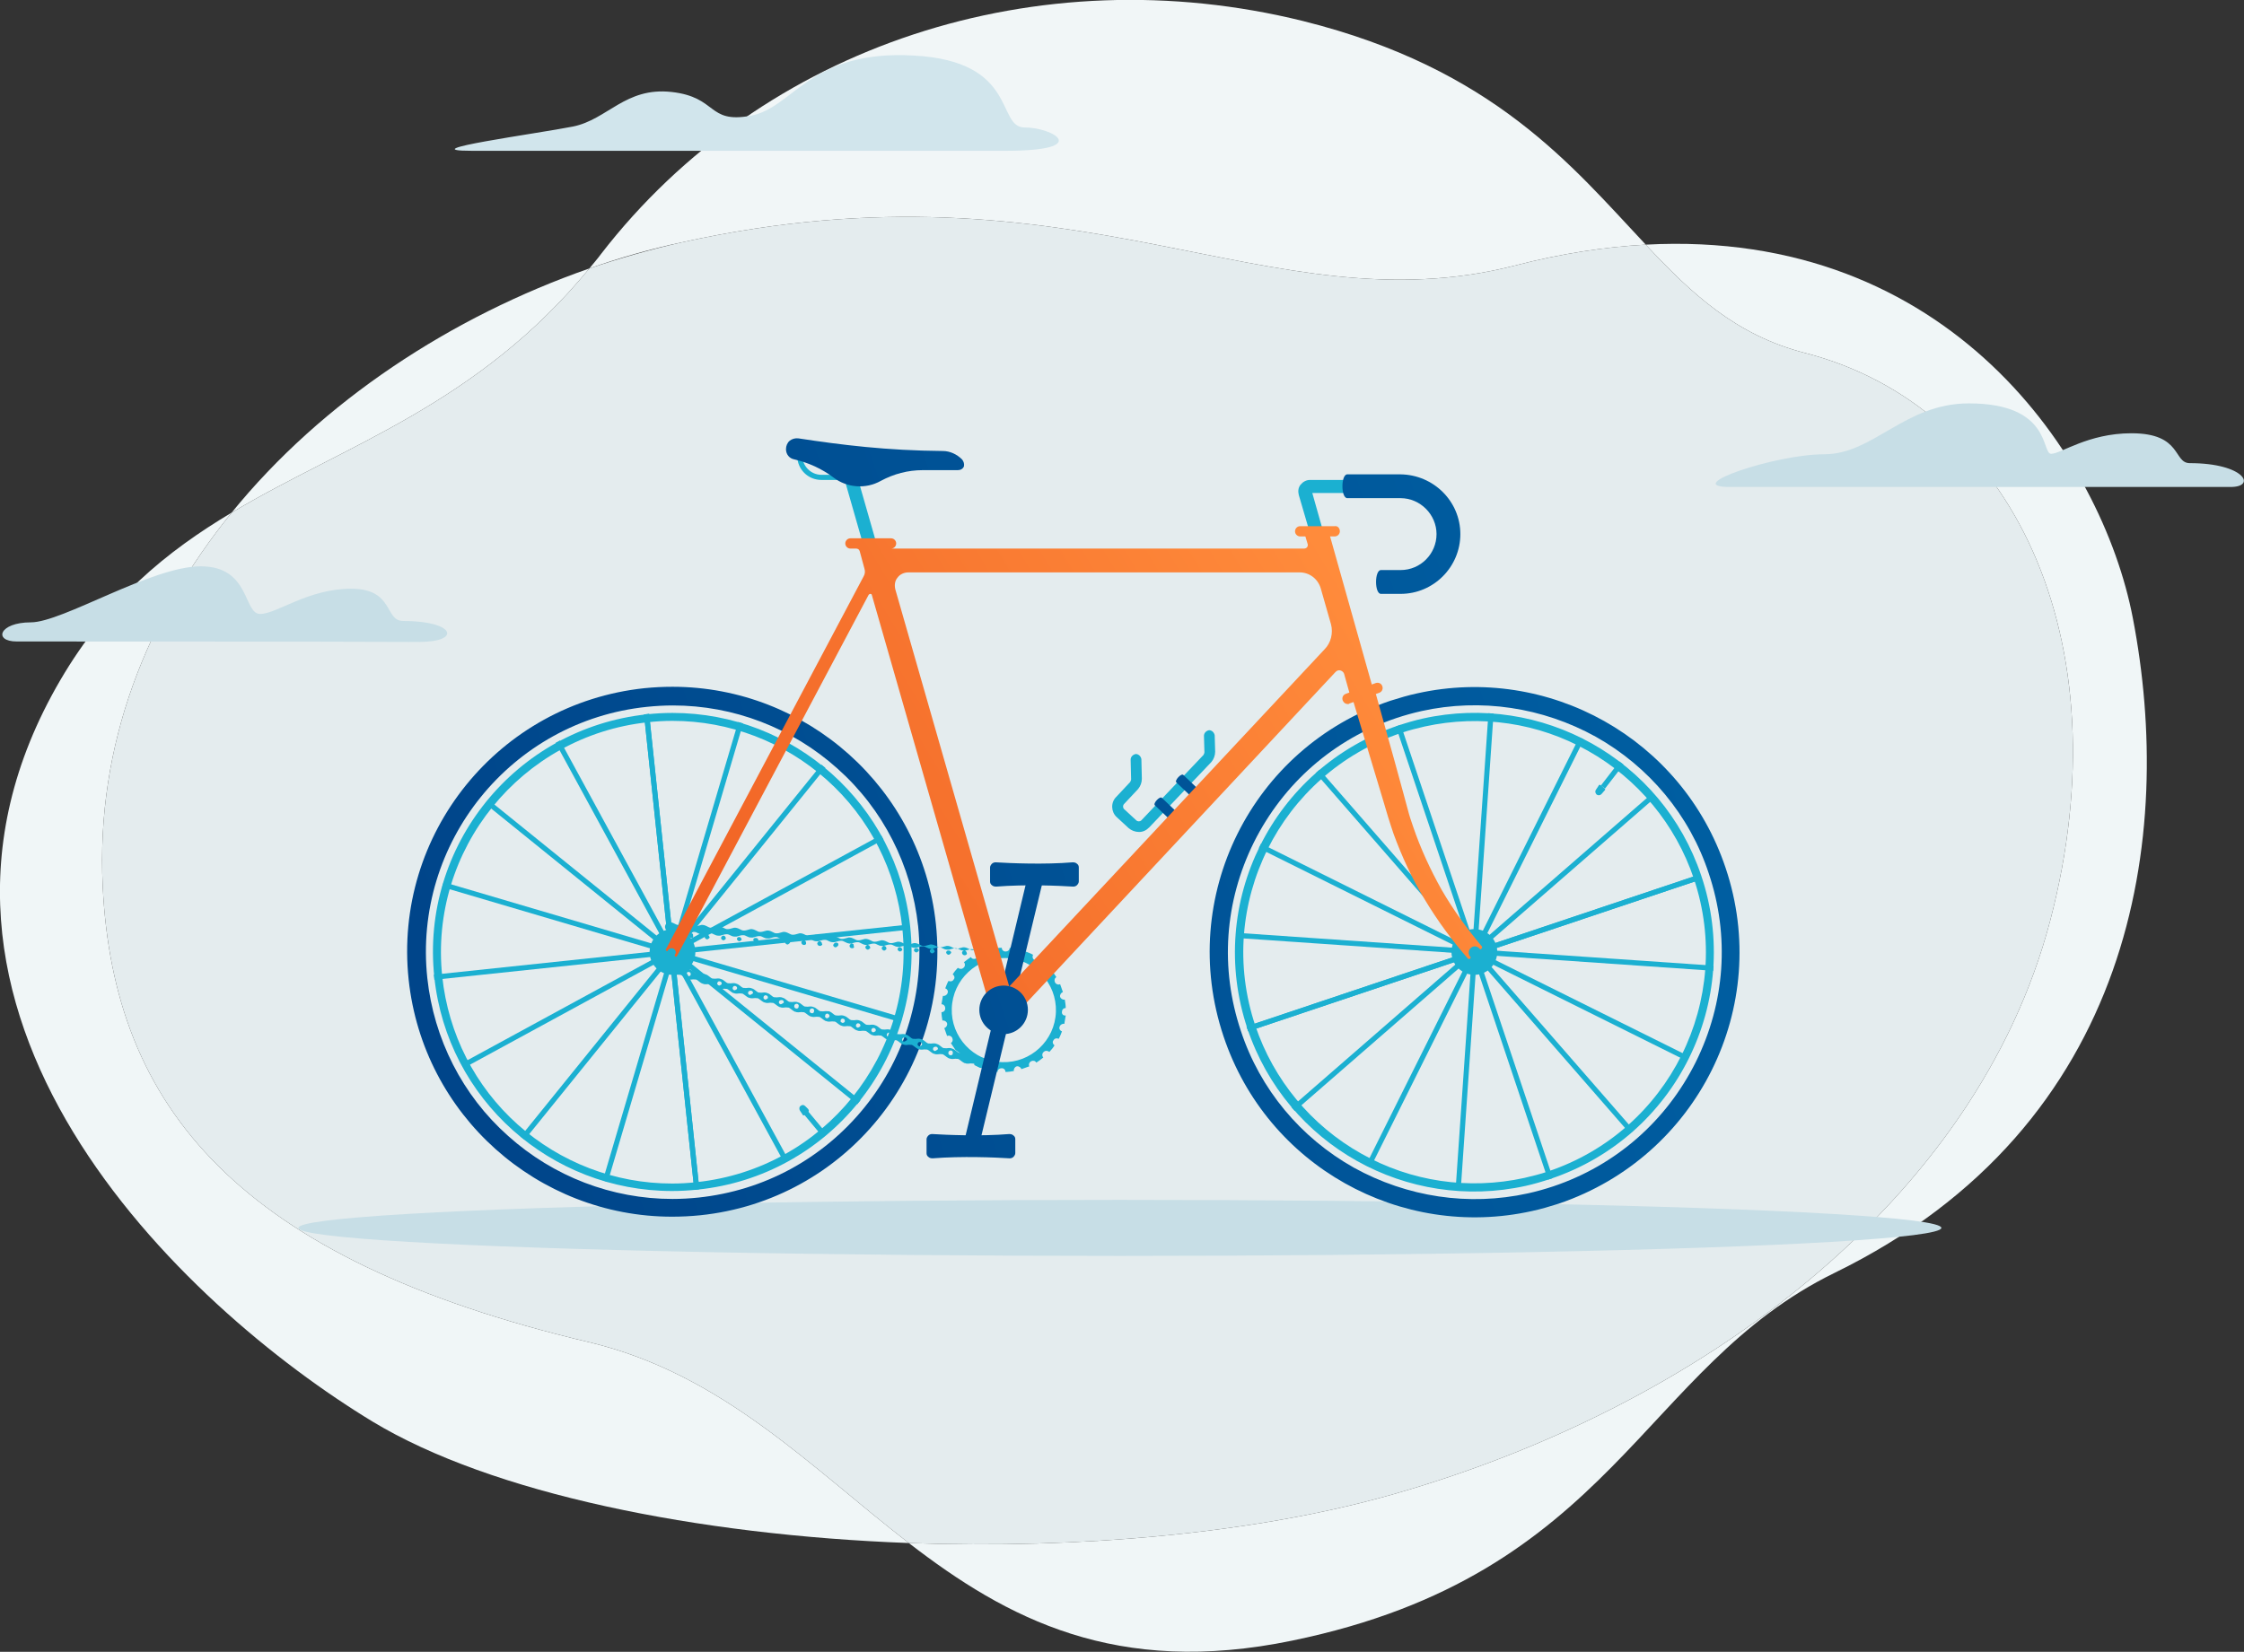 <?xml version="1.0" encoding="utf-8"?>
<!-- Generator: Adobe Illustrator 23.0.6, SVG Export Plug-In . SVG Version: 6.00 Build 0)  -->
<svg version="1.1" id="Bicycle" xmlns="http://www.w3.org/2000/svg" xmlns:xlink="http://www.w3.org/1999/xlink" x="0px" y="0px"
	 width="480.5px" height="353.8px" viewBox="0 0 480.5 353.8" style="enable-background:new 0 0 480.5 353.8;" xml:space="preserve"
	>
<rect x="0" y="0" width="480.5" height="353.8" fill="#333333" stroke="none"/>
<style type="text/css">
	.st0{fill:#F1F6F7;}
	.st1{fill:#F0F6F7;}
	.st2{fill:#E4ECEE;}
	.st3{fill:#D1E5EC;}
	.st4{fill:#C7DEE6;}
	.st5{fill:url(#SVGID_1_);}
	.st6{fill:#1BB0D1;}
	.st7{fill:url(#SVGID_2_);}
	.st8{fill:url(#SVGID_3_);}
	.st9{fill:url(#SVGID_4_);}
	.st10{fill:url(#SVGID_5_);}
	.st11{fill:url(#SVGID_6_);}
	.st12{fill:url(#SVGID_7_);}
	.st13{fill:url(#SVGID_8_);}
	.st14{fill:url(#SVGID_9_);}
	.st15{fill:url(#SVGID_10_);}
	.st16{fill:url(#SVGID_11_);}
	.st17{fill:url(#SVGID_12_);}
	.st18{fill:url(#SVGID_13_);}
	.st19{fill:url(#SVGID_14_);}
</style>
<g>
	<path class="st0" d="M324.3,56.9c10-2.6,19.3-4,28.1-4.5C336.6,35.6,319.9,14.7,279,4.5c-56.6-14-115.6,5-150.3,49.9
		c-0.8,1.1-1.7,2.1-2.5,3.1c6.5-2.3,13.2-4.2,19.8-5.6C231.6,33,271.3,70.4,324.3,56.9z"/>
	<path class="st1" d="M22,189.9c-1.5-30.5,9.5-57.8,27.6-80.1c-13.9,8.3-26.6,18.6-36.7,35.9C-28.5,216.6,39.4,280,79.8,304.5
		c25.5,15.4,69.4,24.3,114.8,26c-21.1-16.3-39.9-36.2-68.4-43C50.9,269.7,24.3,237.1,22,189.9z"/>
	<path class="st1" d="M126.2,57.5C96.7,67.8,69,85.9,49.6,109.8C74,95.2,102.1,86.8,126.2,57.5z"/>
	<path class="st1" d="M456.7,132.4c-6.6-34.4-39.3-83.5-104.3-80c9.8,10.5,19.3,19.4,34.1,23.2C430.8,87,454.8,137,439,197.2
		c-15.8,60.2-75.1,104.3-141.2,123c-29.4,8.3-66.7,11.6-103.2,10.3c21,16.2,44.4,28.7,82.1,20.9c68.9-14.2,74.6-58.5,116.2-78.8
		C457.5,241,465.6,178.6,456.7,132.4z"/>
	<path class="st2" d="M297.8,320.2c66.1-18.7,125.4-62.8,141.2-123C454.8,137,430.8,87,386.5,75.6c-14.8-3.8-24.3-12.7-34.1-23.2
		c-8.8,0.5-18.1,1.9-28.1,4.5c-53,13.5-92.7-23.9-178.3-5c-6.6,1.5-13.3,3.4-19.8,5.6C102.1,86.8,74,95.2,49.6,109.8
		c-18.1,22.3-29.1,49.6-27.6,80.1c2.3,47.2,28.9,79.8,104.2,97.6c28.5,6.8,47.3,26.7,68.4,43C231.1,331.8,268.4,328.5,297.8,320.2z"
		/>
</g>
<path class="st3" d="M101,32.3c10.5,0,95.6,0,114.3,0s10.2-5,4.1-5c-6.1,0-1.3-14.2-23.7-15.4c-22.4-1.3-25.7,11.2-35,12.9
	s-7-4-16.9-5.1s-13.7,5.9-21.1,7.4C115.2,28.6,87.6,32.3,101,32.3z"/>
<path class="st4" d="M468.9,99.2c-3.6,0-1.6-6.4-12.5-6.4c-9.3,0-15.1,4.4-17.2,4.4s0.1-10.8-17.6-10.8c-13.8,0-20.4,10.9-31,10.9
	s-30.9,7-20.2,7c10.6,0,101.2,0,107.1,0C483.3,104.4,480.7,99.2,468.9,99.2z"/>
<path class="st4" d="M3.6,137.4c-5.1,0-3.8-4.1,3-4.1s25.8-12,36.4-12s9.1,10.2,12.7,10.2c3.6,0,10.2-5.4,19.5-5.4
	c9.2,0,7.1,6.9,11.1,6.9c11.2,0,12.6,4.5,3.4,4.5C68.5,137.4,11.4,137.4,3.6,137.4z"/>
<ellipse id="shadow_1_" class="st4" cx="239.8" cy="263" rx="175.9" ry="6"/>
<g>
	<g>
		
			<linearGradient id="SVGID_1_" gradientUnits="userSpaceOnUse" x1="369.54" y1="-266.02" x2="113.591" y2="-351.336" gradientTransform="matrix(1 0 0 -1 0 -80)">
			<stop  offset="0" style="stop-color:#005EA1"/>
			<stop  offset="1" style="stop-color:#00458A"/>
		</linearGradient>
		<path class="st5" d="M369.5,185.9c-9.3-27.8-38-43.6-66-37.4c-1.9,0.4-3.9,1-5.8,1.6C268,160.1,252,192.2,262,222
			c9.3,27.8,38,43.6,66,37.4c1.9-0.4,3.9-1,5.8-1.6C363.5,247.7,379.5,215.6,369.5,185.9z M363.1,227.5
			c-6.3,12.6-17.1,22.1-30.5,26.6c-1.8,0.6-3.6,1.1-5.4,1.5c-12.7,2.8-25.9,0.8-37.3-5.5c-11.4-6.4-20.1-16.8-24.2-29.3
			c-4.5-13.4-3.5-27.7,2.8-40.4c6.3-12.6,17.1-22.1,30.5-26.6c1.8-0.6,3.6-1.1,5.4-1.5l0,0c12.7-2.8,25.9-0.8,37.3,5.5
			c11.4,6.4,20.1,16.8,24.2,29.3C370.4,200.5,369.4,214.8,363.1,227.5z"/>
		<path class="st6" d="M364.3,187.6c-8.4-25.1-34.3-39.3-59.6-33.7l0,0c-1.8,0.4-3.5,0.9-5.3,1.5c-26.8,9-41.3,38-32.3,64.9
			c8.4,25.1,34.3,39.3,59.6,33.7c1.8-0.4,3.5-0.9,5.3-1.5C358.9,243.5,373.3,214.4,364.3,187.6z M331.5,250.9
			c-1.7,0.6-3.4,1-5.1,1.4c-11.9,2.6-24.3,0.8-34.9-5.2c-10.7-6-18.8-15.8-22.7-27.4c-8.7-25.9,5.3-54,31.2-62.7
			c1.7-0.6,3.4-1,5.1-1.4l0,0l0,0c11.9-2.6,24.3-0.8,34.9,5.2c10.7,6,18.8,15.8,22.7,27.4C371.4,214.1,357.4,242.2,331.5,250.9z"/>
		<g>
			<g>
				
					<rect x="264.5" y="203.4" transform="matrix(0.948 -0.318 0.318 0.948 -48.508 111.132)" class="st6" width="102.4" height="1.1"/>
			</g>
			<g>
				
					<rect x="264.5" y="203.4" transform="matrix(0.948 -0.318 0.318 0.948 -48.508 111.132)" class="st6" width="102.4" height="1.1"/>
			</g>
			<g>
				
					<rect x="264.5" y="203.4" transform="matrix(0.754 -0.656 0.656 0.754 -56.343 257.295)" class="st6" width="102.4" height="1.1"/>
			</g>
			<g>
				
					<rect x="264.6" y="203.3" transform="matrix(0.446 -0.895 0.895 0.446 -7.478 395.716)" class="st6" width="102.4" height="1.1"/>
			</g>
			<g>
				
					<rect x="264.5" y="203.4" transform="matrix(6.877846e-02 -0.998 0.998 6.877846e-02 90.485 504.933)" class="st6" width="102.4" height="1.1"/>
			</g>
			<g>
				
					<rect x="315.2" y="152.7" transform="matrix(0.948 -0.318 0.318 0.948 -48.468 111.07)" class="st6" width="1.1" height="102.4"/>
			</g>
			<g>
				
					<rect x="315.2" y="152.7" transform="matrix(0.754 -0.657 0.657 0.754 -56.265 257.528)" class="st6" width="1.1" height="102.4"/>
			</g>
			<g>
				
					<rect x="315.2" y="152.7" transform="matrix(0.445 -0.895 0.895 0.445 -7.392 395.83)" class="st6" width="1.1" height="102.4"/>
			</g>
			<g>
				
					<rect x="315.1" y="152.8" transform="matrix(6.877493e-02 -0.998 0.998 6.877493e-02 90.487 504.85)" class="st6" width="1.1" height="102.4"/>
			</g>
			<g>
				
					<rect x="341.9" y="165.4" transform="matrix(0.612 -0.791 0.791 0.612 2.724 337.456)" class="st6" width="6.5" height="1.1"/>
			</g>
		</g>
		<g>
			<circle class="st6" cx="315.7" cy="203.9" r="4.9"/>
		</g>
		<g>
			<path class="st6" d="M342.3,168.3l-0.6,0.9c-0.2,0.3-0.1,0.7,0.2,1c0.3,0.2,0.7,0.2,1-0.1l0.7-0.8c0.1-0.1,0.1-0.1,0.1-0.2
				c0-0.1,0-0.2-0.1-0.2l-0.8-0.7c-0.1,0-0.1-0.1-0.2-0.1C342.4,168.1,342.3,168.2,342.3,168.3z"/>
		</g>
	</g>
	<g>
		<path class="st6" d="M280.5,114.2l-2.4-8.2c-0.2-0.8-0.1-1.6,0.4-2.2s1.2-1,2-1h7.5v2.8h-7l2.2,7.8L280.5,114.2z"/>
	</g>
	<g>
		<g>
			<path class="st6" d="M243.9,178.2c-0.8,0-1.6-0.3-2.2-0.8l-2.6-2.4c-1.2-1.1-1.3-3.1-0.1-4.3l3-3.2c0.1-0.2,0.2-0.4,0.2-0.6
				l-0.1-4.2c0-0.6,0.5-1.1,1.1-1.2c0.6,0,1.1,0.5,1.2,1.1l0.1,4.2c0,0.8-0.3,1.6-0.8,2.2l-3,3.2c-0.3,0.3-0.3,0.8,0,1.1l2.6,2.4
				c0.3,0.3,0.8,0.3,1.1,0l13.3-14c0.1-0.2,0.2-0.4,0.2-0.6l-0.1-3.5c0-0.6,0.5-1.1,1.1-1.2c0.6,0,1.1,0.5,1.2,1.1l0.1,3.5
				c0,0.8-0.3,1.6-0.8,2.2l-13.3,14C245.4,177.9,244.7,178.2,243.9,178.2z"/>
		</g>
		<g>
			
				<linearGradient id="SVGID_2_" gradientUnits="userSpaceOnUse" x1="352.954" y1="-216.291" x2="97.004" y2="-301.608" gradientTransform="matrix(1 0 0 -1 0 -80)">
				<stop  offset="0" style="stop-color:#005EA1"/>
				<stop  offset="1" style="stop-color:#00458A"/>
			</linearGradient>
			<path class="st7" d="M256.9,171.9c-0.3,0-0.6-0.1-0.8-0.3l-4.2-4c-0.5-0.4,1.1-2.1,1.5-1.6l4.2,4c0.5,0.4,0.5,1.1,0,1.6
				C257.5,171.8,257.2,171.9,256.9,171.9z"/>
		</g>
		<g>
			
				<linearGradient id="SVGID_3_" gradientUnits="userSpaceOnUse" x1="353.96" y1="-219.31" x2="98.011" y2="-304.626" gradientTransform="matrix(1 0 0 -1 0 -80)">
				<stop  offset="0" style="stop-color:#005EA1"/>
				<stop  offset="1" style="stop-color:#00458A"/>
			</linearGradient>
			<path class="st8" d="M252.3,176.8c-0.3,0-0.6-0.1-0.8-0.3l-4.2-4c-0.5-0.4,1.1-2.1,1.5-1.6l4.2,4c0.5,0.4,0.5,1.1,0,1.6
				C252.9,176.6,252.6,176.8,252.3,176.8z"/>
		</g>
	</g>
	
		<linearGradient id="SVGID_4_" gradientUnits="userSpaceOnUse" x1="352.325" y1="-214.407" x2="96.376" y2="-299.723" gradientTransform="matrix(1 0 0 -1 0 -80)">
		<stop  offset="0" style="stop-color:#005EA1"/>
		<stop  offset="1" style="stop-color:#00458A"/>
	</linearGradient>
	<path class="st9" d="M200.4,197.9c-3.1-29.1-27.7-50.8-56.4-50.8c-2,0-4,0.1-6,0.3c-31.2,3.3-53.8,31.2-50.5,62.4
		c3.1,29.1,27.7,50.8,56.4,50.8c2,0,4-0.1,6-0.3C181.1,257.1,203.7,229.1,200.4,197.9z M185.1,237.2c-8.9,11-21.5,17.8-35.5,19.3
		c-1.9,0.2-3.8,0.3-5.6,0.3c-13,0-25.5-4.8-35.2-13.5c-9.8-8.7-15.9-20.8-17.3-33.8c-3.1-29,18-55.1,47-58.1
		c1.9-0.2,3.8-0.3,5.6-0.3l0,0c13,0,25.5,4.8,35.2,13.5c9.8,8.7,15.9,20.8,17.3,33.8C198,212.4,194,226.2,185.1,237.2z"/>
	<path class="st6" d="M194.9,198.5c-2.8-26.3-25-45.8-50.9-45.8l0,0c-1.8,0-3.6,0.1-5.5,0.3c-28.1,3-48.5,28.2-45.5,56.3
		c2.8,26.3,25,45.8,50.9,45.8c1.8,0,3.6-0.1,5.5-0.3C177.5,251.9,197.9,226.7,194.9,198.5z M149.2,253.2c-1.8,0.2-3.5,0.3-5.3,0.3
		c-12.2,0-23.9-4.5-33-12.6c-9.2-8.2-14.9-19.5-16.2-31.7c-2.9-27.2,16.9-51.6,44-54.5c1.8-0.2,3.5-0.3,5.3-0.3l0,0l0,0
		c12.2,0,23.9,4.5,33,12.6c9.2,8.2,14.9,19.5,16.2,31.7C196.1,225.9,176.4,250.3,149.2,253.2z"/>
	<g>
		<path class="st6" d="M227.4,216.7c0-0.5,0.4-0.8,0.8-0.8c0-0.6-0.1-1.2-0.2-1.8c-0.4,0.1-0.9-0.2-1-0.6c-0.1-0.4,0.2-0.9,0.6-1
			c-0.2-0.6-0.4-1.1-0.6-1.7c-0.4,0.2-0.9,0-1.1-0.4c-0.2-0.4-0.1-0.9,0.3-1.1c-0.3-0.5-0.7-1-1-1.5c-0.3,0.3-0.9,0.3-1.2-0.1
			c-0.3-0.3-0.3-0.8,0-1.2c-0.4-0.4-0.9-0.8-1.4-1.1c-0.3,0.4-0.8,0.5-1.1,0.2c-0.4-0.2-0.5-0.7-0.3-1.1c-0.5-0.3-1.1-0.5-1.6-0.7
			c-0.1,0.4-0.6,0.7-1,0.5c-0.4-0.1-0.7-0.6-0.6-1c-0.6-0.1-1.2-0.2-1.8-0.3c0,0.5-0.4,0.8-0.9,0.8s-0.8-0.4-0.8-0.8
			c-0.6,0-1.2,0.1-1.8,0.2c0.1,0.4-0.2,0.9-0.6,1c-0.4,0.1-0.9-0.2-1-0.6c-0.6,0.2-1.1,0.4-1.7,0.6c0.2,0.4,0,0.9-0.4,1.1
			c-0.4,0.2-0.9,0.1-1.1-0.3c-0.5,0.3-1,0.7-1.5,1.1c0.3,0.3,0.3,0.9-0.1,1.2c-0.3,0.3-0.8,0.3-1.2,0c-0.4,0.4-0.8,0.9-1.1,1.4
			c0.4,0.3,0.5,0.8,0.2,1.1c-0.2,0.4-0.7,0.5-1.1,0.3c-0.3,0.5-0.5,1.1-0.7,1.6c0.4,0.1,0.7,0.6,0.5,1c-0.1,0.4-0.6,0.7-1,0.6
			c-0.1,0.6-0.2,1.2-0.3,1.8c0.5,0,0.8,0.4,0.8,0.9s-0.4,0.8-0.8,0.8c0,0.6,0.1,1.2,0.2,1.8c0.4-0.1,0.9,0.2,1,0.6
			c0.1,0.4-0.2,0.9-0.6,1c0.2,0.6,0.4,1.1,0.6,1.7c0.4-0.2,0.9,0,1.1,0.4c0.2,0.4,0.1,0.9-0.3,1.1c0.3,0.5,0.7,1,1,1.5l0.7,0.5
			c0,0,0.8,0.4,0.5,0.7c0.3,0.3,0.6,0.6,1,0.8c0.1,0.1,0.5,0.1,0.6,0.1c0.3-0.2,0.6-0.2,0.9,0c0.4,0.2,0.5,0.7,0.3,1.1
			c0.5,0.3,1.1,0.5,1.6,0.7c0.1-0.4,0.6-0.7,1-0.5c0.4,0.1,0.7,0.6,0.6,1c0.6,0.1,1.2,0.2,1.8,0.3c0-0.5,0.4-0.8,0.9-0.8
			s0.8,0.4,0.8,0.8c0.6,0,1.2-0.1,1.8-0.2c-0.1-0.4,0.2-0.9,0.6-1c0.4-0.1,0.9,0.2,1,0.6c0.6-0.2,1.1-0.4,1.7-0.6
			c-0.2-0.4,0-0.9,0.4-1.1c0.4-0.2,0.9-0.1,1.1,0.3c0.5-0.3,1-0.7,1.5-1.1c-0.3-0.3-0.3-0.9,0.1-1.2c0.3-0.3,0.8-0.3,1.2,0
			c0.4-0.4,0.8-0.9,1.1-1.4c-0.4-0.3-0.5-0.8-0.2-1.1c0.2-0.4,0.7-0.5,1.1-0.3c0.3-0.5,0.5-1.1,0.7-1.6c-0.4-0.1-0.7-0.6-0.5-1
			c0.1-0.4,0.6-0.7,1-0.6c0.1-0.6,0.2-1.2,0.3-1.8C227.7,217.6,227.3,217.2,227.4,216.7z M214.6,227.5c-6.2-0.2-11-5.4-10.8-11.5
			c0.2-6.2,5.4-11,11.5-10.8c6.2,0.2,11,5.4,10.8,11.5C225.9,222.9,220.7,227.7,214.6,227.5z"/>
	</g>
	<g>
		<g>
			
				<rect x="143.4" y="152.7" transform="matrix(0.994 -0.105 0.105 0.994 -20.67 16.292)" class="st6" width="1.1" height="102.4"/>
		</g>
		<g>
			
				<rect x="143.4" y="152.7" transform="matrix(0.994 -0.105 0.105 0.994 -20.67 16.292)" class="st6" width="1.1" height="102.4"/>
		</g>
		<g>
			
				<rect x="143.4" y="152.7" transform="matrix(0.878 -0.478 0.478 0.878 -79.94 93.585)" class="st6" width="1.1" height="102.4"/>
		</g>
		<g>
			
				<rect x="143.4" y="152.7" transform="matrix(0.629 -0.778 0.778 0.629 -105.116 187.653)" class="st6" width="1.1" height="102.4"/>
		</g>
		<g>
			
				<rect x="143.4" y="152.8" transform="matrix(0.283 -0.959 0.959 0.283 -92.437 284.271)" class="st6" width="1.1" height="102.4"/>
		</g>
		<g>
			
				<rect x="92.8" y="203.4" transform="matrix(0.994 -0.105 0.105 0.994 -20.713 16.33)" class="st6" width="102.4" height="1.1"/>
		</g>
		<g>
			
				<rect x="92.8" y="203.4" transform="matrix(0.878 -0.478 0.478 0.878 -79.95 93.589)" class="st6" width="102.4" height="1.1"/>
		</g>
		<g>
			
				<rect x="92.8" y="203.4" transform="matrix(0.629 -0.778 0.778 0.629 -105.14 187.699)" class="st6" width="102.4" height="1.1"/>
		</g>
		<g>
			
				<rect x="92.9" y="203.4" transform="matrix(0.283 -0.959 0.959 0.283 -92.266 284.367)" class="st6" width="102.4" height="1.1"/>
		</g>
		<g>
			
				<rect x="174.1" y="237.6" transform="matrix(0.768 -0.64 0.64 0.768 -113.694 167.552)" class="st6" width="1.1" height="6.5"/>
		</g>
	</g>
	<g>
		
			<linearGradient id="SVGID_5_" gradientUnits="userSpaceOnUse" x1="-1947.589" y1="-194.024" x2="-1807.626" y2="-278.512" gradientTransform="matrix(-1 0 0 -1 -1665.86 -80)">
			<stop  offset="0" style="stop-color:#FF8B3B"/>
			<stop  offset="1" style="stop-color:#F06124"/>
		</linearGradient>
		<path class="st10" d="M286.9,113.8c0,0.6-0.5,1.1-1.1,1.1h-7.4c-0.6,0-1.1-0.5-1.1-1.1s0.5-1.1,1.1-1.1h7.4
			C286.4,112.6,286.9,113.1,286.9,113.8z"/>
	</g>
	<g>
		<path class="st6" d="M213.5,203.5c-0.1,0-0.2,0-0.3,0c-0.5,0.1-0.9,0.3-1.3,0.3c-0.1,0-0.1,0-0.2,0c-0.5,0-0.9-0.5-1.7-0.6l0,0
			c-0.1,0-0.2,0-0.3,0c-0.5,0.1-0.9,0.3-1.3,0.3c-0.1,0-0.1,0-0.2,0c-0.5,0-0.9-0.5-1.7-0.6l0,0c-0.1,0-0.2,0-0.3,0
			c-0.5,0.1-0.9,0.3-1.3,0.3c-0.1,0-0.1,0-0.2,0c-0.5,0-0.9-0.5-1.7-0.6l0,0c-0.1,0-0.2,0-0.3,0c-0.5,0.1-0.9,0.3-1.3,0.3
			c-0.1,0-0.1,0-0.2,0c-0.5,0-0.9-0.5-1.7-0.6l0,0c-0.1,0-0.2,0-0.3,0c-0.5,0.1-0.9,0.3-1.3,0.3c-0.1,0-0.1,0-0.2,0
			c-0.5,0-0.9-0.5-1.7-0.6l0,0c-0.1,0-0.2,0-0.3,0c-0.5,0.1-0.9,0.3-1.3,0.3c-0.1,0-0.1,0-0.2,0c-0.5,0-0.9-0.5-1.7-0.6l0,0
			c-0.1,0-0.2,0-0.3,0c-0.5,0.1-0.9,0.3-1.3,0.3c-0.1,0-0.1,0-0.2,0c-0.5,0-0.9-0.5-1.7-0.6l0,0c-0.1,0-0.2,0-0.3,0
			c-0.5,0.1-0.9,0.3-1.3,0.3c-0.1,0-0.1,0-0.2,0c-0.5,0-0.9-0.5-1.7-0.6l0,0c-0.1,0-0.2,0-0.3,0c-0.5,0.1-0.9,0.3-1.3,0.3
			c-0.1,0-0.1,0-0.2,0c-0.5,0-0.9-0.5-1.7-0.6l0,0c-0.1,0-0.2,0-0.3,0c-0.5,0.1-0.9,0.3-1.3,0.3c-0.1,0-0.1,0-0.2,0
			c-0.5,0-0.9-0.5-1.7-0.6c-0.1,0-0.1,0-0.2,0l0,0h-0.1c-0.5,0.1-0.9,0.3-1.3,0.3c-0.1,0-0.1,0-0.2,0c-0.5,0-0.9-0.5-1.7-0.6l0,0
			c-0.1,0-0.2,0-0.3,0c-0.5,0.1-0.9,0.3-1.3,0.3c-0.1,0-0.1,0-0.2,0c-0.5,0-0.9-0.5-1.7-0.6l0,0c-0.1,0-0.2,0-0.3,0
			c-0.5,0.1-0.9,0.3-1.3,0.3c-0.1,0-0.1,0-0.2,0c-0.5,0-0.9-0.5-1.7-0.6l0,0c-0.1,0-0.2,0-0.3,0c-0.5,0.1-0.9,0.3-1.3,0.3
			c-0.1,0-0.1,0-0.2,0c-0.5,0-0.9-0.5-1.7-0.6l0,0c-0.1,0-0.2,0-0.3,0c-0.5,0.1-0.9,0.3-1.3,0.3c-0.1,0-0.1,0-0.2,0
			c-0.5,0-0.9-0.5-1.7-0.6l0,0c-0.1,0-0.2,0-0.3,0c-0.5,0.1-0.9,0.3-1.3,0.3c-0.1,0-0.1,0-0.2,0c-0.5,0-0.9-0.5-1.7-0.6l0,0
			c-0.1,0-0.2,0-0.3,0c-0.5,0.1-0.9,0.3-1.3,0.3c-0.1,0-0.1,0-0.2,0c-0.5,0-0.9-0.5-1.7-0.6l0,0c-0.1,0-0.2,0-0.3,0
			c-0.5,0.1-0.9,0.3-1.3,0.3c-0.1,0-0.1,0-0.2,0c-0.5,0-0.9-0.5-1.7-0.6l0,0c-0.1,0-0.2,0-0.3,0c-0.5,0.1-0.9,0.3-1.3,0.3
			c-0.1,0-0.1,0-0.2,0c-0.5,0-0.9-0.5-1.7-0.6l0,0c-0.1,0-0.2,0-0.3,0c-0.5,0.1-0.9,0.3-1.3,0.3c-0.1,0-0.1,0-0.2,0
			c-0.5,0-0.9-0.5-1.7-0.6c-0.1,0-0.1,0-0.2,0c-0.5,0.1-0.9,0.5-0.9,1s0.4,1,0.9,1.1h0.1c0.1,0,0.2,0,0.3,0c0.5-0.1,0.9-0.3,1.3-0.3
			c0.1,0,0.1,0,0.2,0c0.5,0,0.9,0.5,1.7,0.6l0,0c0.1,0,0.2,0,0.3,0c0.5-0.1,0.9-0.3,1.3-0.3c0.1,0,0.1,0,0.2,0
			c0.5,0,0.9,0.5,1.7,0.6l0,0c0.1,0,0.2,0,0.3,0c0.5-0.1,0.9-0.3,1.3-0.3c0.1,0,0.1,0,0.2,0c0.5,0,0.9,0.5,1.6,0.5l0,0h0.1
			c0.1,0,0.2,0,0.3,0c0.5-0.1,0.9-0.3,1.3-0.3c0.1,0,0.1,0,0.2,0c0.5,0,0.9,0.5,1.6,0.5l0,0h0.1c0.1,0,0.2,0,0.3,0
			c0.5-0.1,0.9-0.3,1.3-0.3c0.1,0,0.1,0,0.2,0c0.5,0,0.9,0.5,1.6,0.5l0,0h0.1c0.1,0,0.2,0,0.3,0c0.5-0.1,0.9-0.3,1.3-0.3
			c0.1,0,0.1,0,0.2,0c0.5,0,0.9,0.5,1.6,0.5l0,0h0.1c0.1,0,0.2,0,0.3,0c0.5-0.1,0.9-0.3,1.3-0.3c0.1,0,0.1,0,0.2,0
			c0.5,0,0.9,0.5,1.6,0.5l0,0h0.1c0.1,0,0.2,0,0.3,0c0.5-0.1,0.9-0.3,1.3-0.3c0.1,0,0.1,0,0.2,0c0.5,0,0.9,0.5,1.6,0.5l0,0h0.1
			c0.1,0,0.2,0,0.3,0c0.5-0.1,0.9-0.3,1.3-0.3c0.1,0,0.1,0,0.2,0c0.5,0,0.9,0.5,1.6,0.5l0,0h0.1c0.1,0,0.2,0,0.3,0
			c0.5-0.1,0.9-0.3,1.3-0.3c0.1,0,0.1,0,0.2,0c0.5,0,0.9,0.5,1.6,0.5l0,0h0.1c0.1,0,0.2,0,0.3,0c0.5-0.1,0.9-0.3,1.3-0.3
			c0.1,0,0.1,0,0.2,0c0.5,0,0.9,0.5,1.7,0.6l0,0c0.1,0,0.2,0,0.3,0c0.5-0.1,0.9-0.3,1.3-0.3c0.1,0,0.1,0,0.2,0
			c0.5,0,0.9,0.5,1.7,0.6l0,0c0.1,0,0.2,0,0.3,0c0.5-0.1,0.9-0.3,1.3-0.3c0.1,0,0.1,0,0.2,0c0.5,0,0.9,0.5,1.6,0.5l0,0h0.1
			c0.1,0,0.2,0,0.3,0c0.5-0.1,0.9-0.3,1.3-0.3c0.1,0,0.1,0,0.2,0c0.5,0,0.9,0.5,1.6,0.5l0,0h0.1c0.1,0,0.2,0,0.3,0
			c0.5-0.1,0.9-0.3,1.3-0.3c0.1,0,0.1,0,0.2,0c0.5,0,0.9,0.5,1.6,0.5l0,0h0.1c0.1,0,0.2,0,0.3,0c0.5-0.1,0.9-0.3,1.3-0.3
			c0.1,0,0.1,0,0.2,0c0.5,0,0.9,0.5,1.6,0.5l0,0h0.1c0.1,0,0.2,0,0.3,0c0.5-0.1,0.9-0.3,1.3-0.3c0.1,0,0.1,0,0.2,0
			c0.5,0,0.9,0.5,1.6,0.5l0,0h0.1c0.1,0,0.2,0,0.3,0c0.5-0.1,0.9-0.3,1.3-0.3c0.1,0,0.1,0,0.2,0c0.5,0,0.9,0.5,1.6,0.5l0,0h0.1
			c0.1,0,0.2,0,0.3,0c0.5-0.1,0.9-0.3,1.3-0.3c0.1,0,0.1,0,0.2,0c0.5,0,0.9,0.5,1.6,0.5l0,0h0.1c0.1,0,0.2,0,0.3,0
			c0.5-0.1,0.9-0.3,1.3-0.3c0.1,0,0.1,0,0.2,0c0.5,0,0.9,0.5,1.7,0.6c0.1,0,0.1,0,0.2,0c0.5-0.1,0.9-0.5,0.9-1
			C214.5,204.1,214.1,203.6,213.5,203.5z M144.7,200.7C144.7,200.7,144.6,200.7,144.7,200.7c-0.4,0-0.6-0.2-0.5-0.5
			c0-0.2,0.2-0.4,0.4-0.5h0.1c0.3,0,0.5,0.3,0.5,0.5C145.1,200.5,144.9,200.7,144.7,200.7z M148.1,200.9L148.1,200.9
			c-0.3,0-0.4-0.1-0.5-0.2c0-0.1-0.1-0.2-0.1-0.3c0-0.2,0.2-0.4,0.4-0.5h0.1c0.2,0,0.4,0.1,0.4,0.3c0,0.1,0,0.1,0,0.2
			C148.5,200.7,148.4,200.9,148.1,200.9z M151.9,200.9c-0.1,0.1-0.2,0.2-0.4,0.3h-0.1c-0.2,0-0.4-0.2-0.5-0.4v-0.1
			c0-0.2,0.2-0.4,0.4-0.5l0,0h0.1c0.3,0,0.5,0.3,0.5,0.5C152,200.8,152,200.8,151.9,200.9z M155.4,201.1c-0.1,0.1-0.2,0.2-0.4,0.3
			h-0.1c-0.2,0-0.4-0.2-0.5-0.4v-0.1c0-0.2,0.2-0.4,0.4-0.5l0,0c0,0,0,0,0.1,0l0,0c0.3,0,0.5,0.3,0.5,0.5
			C155.4,201,155.4,201,155.4,201.1z M158.8,201.3c-0.1,0.1-0.2,0.2-0.4,0.3h-0.1c-0.2,0-0.4-0.2-0.5-0.4v-0.1
			c0-0.2,0.2-0.4,0.4-0.4l0,0h0.1C158.6,200.7,158.8,201,158.8,201.3C158.9,201.2,158.9,201.3,158.8,201.3z M162.3,201.5
			c-0.1,0.1-0.2,0.2-0.4,0.3h-0.1c-0.2,0-0.4-0.2-0.5-0.4v-0.1c0-0.2,0.2-0.4,0.4-0.4c0,0,0,0,0.1,0h0.1c0.3,0,0.5,0.3,0.5,0.5
			C162.3,201.4,162.3,201.5,162.3,201.5z M169.1,202c-0.1,0.1-0.2,0.2-0.4,0.3h-0.1c-0.2,0-0.4-0.2-0.5-0.4v-0.1
			c0-0.2,0.2-0.4,0.4-0.4c0,0,0,0,0.1,0h0.1c0.3,0,0.5,0.3,0.5,0.5C169.2,201.8,169.2,201.9,169.1,202z M172.6,202.2
			c-0.1,0.1-0.2,0.2-0.4,0.2h-0.1c-0.3,0-0.5-0.3-0.5-0.5v-0.1c0-0.2,0.2-0.3,0.4-0.4h0.1c0.3,0,0.5,0.3,0.5,0.5
			C172.6,202.1,172.6,202.2,172.6,202.2z M176,202.4c-0.1,0.1-0.2,0.2-0.4,0.2h-0.1c-0.3,0-0.5-0.3-0.5-0.5V202
			c0.1-0.2,0.2-0.3,0.4-0.4h0.1c0.3,0,0.5,0.3,0.5,0.5C176.1,202.3,176.1,202.4,176,202.4z M179,201.9L179,201.9L179,201.9
			L179,201.9c0.4,0,0.6,0.2,0.5,0.5c0,0.1,0,0.1-0.1,0.2c-0.1,0.1-0.2,0.2-0.4,0.3h-0.1c-0.3,0-0.5-0.3-0.5-0.5
			C178.6,202.1,178.7,201.9,179,201.9z M182.5,203.1L182.5,203.1c-0.3,0-0.4-0.1-0.5-0.2c0-0.1-0.1-0.2-0.1-0.3
			c0-0.2,0.2-0.4,0.4-0.5h0.1c0.2,0,0.4,0.1,0.4,0.3c0,0.1,0,0.1,0,0.2C183,202.9,182.8,203.1,182.5,203.1z M186.3,203.1
			c-0.1,0.1-0.2,0.2-0.4,0.3h-0.1c-0.2,0-0.4-0.2-0.5-0.4v-0.1c0-0.2,0.2-0.4,0.4-0.5l0,0h0.1c0.3,0,0.5,0.3,0.5,0.5
			C186.4,202.9,186.4,203,186.3,203.1z M189.8,203.3c-0.1,0.1-0.2,0.2-0.4,0.3h-0.1c-0.2,0-0.4-0.2-0.5-0.4v-0.1
			c0-0.2,0.2-0.4,0.4-0.5l0,0c0,0,0,0,0.1,0l0,0c0.3,0,0.5,0.3,0.5,0.5C189.8,203.2,189.8,203.2,189.8,203.3z M193.2,203.5
			c-0.1,0.1-0.2,0.2-0.4,0.3h-0.1c-0.2,0-0.4-0.2-0.5-0.4v-0.1c0-0.2,0.2-0.4,0.4-0.4l0,0h0.1C193,202.9,193.2,203.2,193.2,203.5
			C193.3,203.4,193.3,203.4,193.2,203.5z M196.7,203.7c-0.1,0.1-0.2,0.2-0.4,0.3h-0.1c-0.2,0-0.4-0.2-0.5-0.4v-0.1
			c0-0.2,0.2-0.4,0.4-0.4c0,0,0,0,0.1,0h0.1c0.3,0,0.5,0.3,0.5,0.5C196.7,203.6,196.7,203.7,196.7,203.7z M200.1,203.9
			c-0.1,0.1-0.2,0.2-0.4,0.3h-0.1c-0.2,0-0.4-0.2-0.5-0.4v-0.1c0-0.2,0.2-0.4,0.4-0.5l0,0h0.1c0.3,0,0.5,0.3,0.5,0.5
			C200.2,203.8,200.1,203.9,200.1,203.9z M203.6,204.2c-0.1,0.1-0.2,0.2-0.4,0.3h-0.1c-0.2,0-0.4-0.2-0.5-0.4V204
			c0-0.2,0.2-0.4,0.4-0.4c0,0,0,0,0.1,0h0.1c0.3,0,0.5,0.3,0.5,0.5C203.6,204,203.6,204.1,203.6,204.2z M207,204.4
			c-0.1,0.1-0.2,0.2-0.4,0.2h-0.1c-0.3,0-0.5-0.3-0.5-0.5V204c0-0.2,0.2-0.3,0.4-0.4h0.1c0.3,0,0.5,0.3,0.5,0.5
			C207.1,204.3,207,204.3,207,204.4z M210.4,204.6c-0.1,0.1-0.2,0.2-0.4,0.2h-0.1c-0.3,0-0.5-0.3-0.5-0.5v-0.1
			c0.1-0.2,0.2-0.3,0.4-0.4h0.1c0.3,0,0.5,0.3,0.5,0.5C210.5,204.5,210.5,204.6,210.4,204.6z M213.5,205.1
			C213.5,205.1,213.4,205.1,213.5,205.1c-0.4,0-0.6-0.2-0.5-0.5c0-0.2,0.2-0.4,0.4-0.5h0.1c0.3,0,0.5,0.3,0.5,0.5
			C213.9,204.9,213.7,205,213.5,205.1z"/>
	</g>
	<g>
		
			<linearGradient id="SVGID_6_" gradientUnits="userSpaceOnUse" x1="-1965.519" y1="-223.726" x2="-1825.556" y2="-308.214" gradientTransform="matrix(-1 0 0 -1 -1665.86 -80)">
			<stop  offset="0" style="stop-color:#FF8B3B"/>
			<stop  offset="1" style="stop-color:#F06124"/>
		</linearGradient>
		<path class="st11" d="M288.6,150.8c-0.5,0-0.9-0.3-1.1-0.8c-0.2-0.6,0.1-1.2,0.7-1.4l6.4-2.3c0.6-0.2,1.2,0.1,1.4,0.7
			c0.2,0.6-0.1,1.2-0.7,1.4l-6.4,2.3C288.9,150.8,288.7,150.8,288.6,150.8z"/>
	</g>
	<g>
		
			<linearGradient id="SVGID_7_" gradientUnits="userSpaceOnUse" x1="340.61" y1="-179.262" x2="84.66" y2="-264.578" gradientTransform="matrix(1 0 0 -1 0 -80)">
			<stop  offset="0" style="stop-color:#005EA1"/>
			<stop  offset="1" style="stop-color:#00458A"/>
		</linearGradient>
		<path class="st12" d="M312.7,114.4c0,7-5.7,12.8-12.8,12.8h-4.2c-1.4,0-1.4-5.1,0-5.1h4.2c4.3,0,7.7-3.5,7.7-7.7s-3.5-7.7-7.7-7.7
			h-11.4c-1.4,0-1.4-5.1,0-5.1h11.4C307,101.7,312.7,107.4,312.7,114.4z"/>
	</g>
	
		<linearGradient id="SVGID_8_" gradientUnits="userSpaceOnUse" x1="-1981.046" y1="-249.449" x2="-1841.082" y2="-333.938" gradientTransform="matrix(-1 0 0 -1 -1665.86 -80)">
		<stop  offset="0" style="stop-color:#FF8B3B"/>
		<stop  offset="1" style="stop-color:#F06124"/>
	</linearGradient>
	<path class="st13" d="M317.3,202.7c-3.2-3.8-6.1-7.8-8.6-12.1c-2.4-4.3-4.5-8.8-6.1-13.5c-0.4-1.2-0.8-2.3-1.1-3.5l-1-3.7l-2-7.3
		l-4.1-14.7l-4.9,1.4l4.4,14.6l2.2,7.3l1.1,3.7c0.4,1.3,0.8,2.5,1.2,3.7c1.8,4.9,4,9.7,6.7,14.1c2.7,4.5,5.8,8.7,9.2,12.6
		c0.1,0.1,0.4,0.2,0.5,0c0.1-0.1,0.1-0.1,0.1-0.2c0-0.1,0-0.2-0.1-0.2c-0.2-0.2-0.3-0.5-0.3-0.9c0-0.7,0.6-1.3,1.3-1.3
		c0.4,0,0.8,0.2,1,0.5c0.1,0.1,0.1,0.1,0.2,0.1s0.2,0,0.2-0.1C317.4,203,317.4,202.8,317.3,202.7z"/>
	<g>
		<path class="st6" d="M173.1,237.6l-0.7-0.7c-0.3-0.3-0.7-0.3-1,0c-0.3,0.2-0.3,0.7-0.1,1l0.6,0.9c0,0.1,0.1,0.1,0.2,0.1
			c0.1,0,0.2,0,0.2-0.1l0.8-0.7c0.1-0.1,0.1-0.1,0.1-0.2C173.1,237.7,173.1,237.6,173.1,237.6z"/>
	</g>
	<g>
		<path class="st6" d="M210.5,226.6c-0.1,0-0.2-0.1-0.3-0.1c-0.5-0.1-0.9,0.1-1.3,0c-0.1,0-0.1,0-0.2,0c-0.5-0.1-0.8-0.7-1.5-0.9
			l0,0c-0.1,0-0.2-0.1-0.3-0.1c-0.5-0.1-0.9,0.1-1.3,0c-0.1,0-0.1,0-0.2,0c-0.5-0.1-0.8-0.7-1.5-0.9l0,0c-0.1,0-0.2-0.1-0.3-0.1
			c-0.5-0.1-0.9,0.1-1.3,0c-0.1,0-0.1,0-0.2,0c-0.5-0.1-0.8-0.7-1.5-0.9l0,0c-0.1,0-0.2-0.1-0.3-0.1c-0.5-0.1-0.9,0.1-1.3,0
			c-0.1,0-0.1,0-0.2,0c-0.5-0.1-0.8-0.7-1.5-0.9l0,0c-0.1,0-0.2-0.1-0.3-0.1c-0.5-0.1-0.9,0.1-1.3,0c-0.1,0-0.1,0-0.2,0
			c-0.5-0.1-0.8-0.7-1.5-0.9l0,0c-0.1,0-0.2-0.1-0.3-0.1c-0.5-0.1-0.9,0.1-1.3,0c-0.1,0-0.1,0-0.2,0c-0.5-0.1-0.8-0.7-1.5-0.9l0,0
			c-0.1,0-0.2-0.1-0.3-0.1c-0.5-0.1-0.9,0.1-1.3,0c-0.1,0-0.1,0-0.2,0c-0.5-0.1-0.8-0.7-1.5-0.9l0,0c-0.1,0-0.2-0.1-0.3-0.1
			c-0.5-0.1-0.9,0.1-1.3,0c-0.1,0-0.1,0-0.2,0c-0.5-0.1-0.8-0.7-1.5-0.9l0,0c-0.1,0-0.2-0.1-0.3-0.1c-0.5-0.1-0.9,0.1-1.3,0
			c-0.1,0-0.1,0-0.2,0c-0.5-0.1-0.8-0.7-1.5-0.9l0,0c-0.1,0-0.2-0.1-0.3-0.1c-0.5-0.1-0.9,0.1-1.3,0c-0.1,0-0.1,0-0.2,0
			c-0.5-0.1-0.8-0.7-1.5-0.9c-0.1,0-0.1,0-0.2,0l0,0h-0.1c-0.5-0.1-0.9,0.1-1.3,0c-0.1,0-0.1,0-0.2,0c-0.5-0.1-0.8-0.7-1.5-0.9l0,0
			c-0.1,0-0.2-0.1-0.3-0.1c-0.5-0.1-0.9,0.1-1.3,0c-0.1,0-0.1,0-0.2,0c-0.5-0.1-0.8-0.7-1.5-0.9l0,0c-0.1,0-0.2-0.1-0.3-0.1
			c-0.5-0.1-0.9,0.1-1.3,0c-0.1,0-0.1,0-0.2,0c-0.5-0.1-0.8-0.7-1.5-0.9l0,0c-0.1,0-0.2-0.1-0.3-0.1c-0.5-0.1-0.9,0.1-1.3,0
			c-0.1,0-0.1,0-0.2,0c-0.5-0.1-0.8-0.7-1.5-0.9l0,0c-0.1,0-0.2-0.1-0.3-0.1c-0.5-0.1-0.9,0.1-1.3,0c-0.1,0-0.1,0-0.2,0
			c-0.5-0.1-0.8-0.7-1.5-0.9l0,0c-0.1,0-0.2-0.1-0.3-0.1c-0.5-0.1-0.9,0.1-1.3,0c-0.1,0-0.1,0-0.2,0c-0.5-0.1-0.8-0.7-1.5-0.9l0,0
			c-0.1,0-0.2-0.1-0.3-0.1c-0.5-0.1-0.9,0.1-1.3,0c-0.1,0-0.1,0-0.2,0c-0.5-0.1-0.8-0.7-1.5-0.9l0,0c-0.1,0-0.2-0.1-0.3-0.1
			c-0.5-0.1-0.9,0.1-1.3,0c-0.1,0-0.1,0-0.2,0c-0.5-0.1-0.8-0.7-1.5-0.9l0,0c-0.1,0-0.2-0.1-0.3-0.1c-0.5-0.1-0.9,0.1-1.3,0
			c-0.1,0-0.1,0-0.2,0c-0.5-0.1-0.8-0.7-1.5-0.9l0,0c-0.1,0-0.2-0.1-0.3-0.1c-0.5-0.1-0.9,0.1-1.3,0c-0.1,0-0.1,0-0.2,0
			c-0.5-0.1-0.8-0.7-1.5-0.9c-0.1,0-0.1,0-0.2,0c-0.5-0.1-1,0.2-1.1,0.7c-0.2,0.5,0.1,1.1,0.6,1.3h0.1c0.1,0,0.2,0.1,0.3,0.1
			c0.5,0.1,0.9-0.1,1.3,0c0.1,0,0.1,0,0.2,0c0.5,0.1,0.8,0.7,1.5,0.9l0,0c0.1,0,0.2,0.1,0.3,0.1c0.5,0.1,0.9-0.1,1.3,0
			c0.1,0,0.1,0,0.2,0c0.5,0.1,0.8,0.7,1.5,0.9l0,0c0.1,0,0.2,0.1,0.3,0.1c0.5,0.1,0.9-0.1,1.3,0c0.1,0,0.1,0,0.2,0
			c0.4,0.1,0.8,0.6,1.4,0.9l0,0h0.1c0.1,0,0.2,0.1,0.3,0.1c0.5,0.1,0.9-0.1,1.3,0c0.1,0,0.1,0,0.2,0c0.4,0.1,0.8,0.6,1.4,0.9l0,0
			h0.1c0.1,0,0.2,0.1,0.3,0.1c0.5,0.1,0.9-0.1,1.3,0c0.1,0,0.1,0,0.2,0c0.4,0.1,0.8,0.6,1.4,0.9l0,0h0.1c0.1,0,0.2,0.1,0.3,0.1
			c0.5,0.1,0.9-0.1,1.3,0c0.1,0,0.1,0,0.2,0c0.4,0.1,0.8,0.6,1.4,0.9l0,0h0.1c0.1,0,0.2,0.1,0.3,0.1c0.5,0.1,0.9-0.1,1.3,0
			c0.1,0,0.1,0,0.2,0c0.4,0.1,0.8,0.6,1.4,0.9l0,0h0.1c0.1,0,0.2,0.1,0.3,0.1c0.5,0.1,0.9-0.1,1.3,0c0.1,0,0.1,0,0.2,0
			c0.4,0.1,0.8,0.6,1.4,0.9l0,0h0.1c0.1,0,0.2,0.1,0.3,0.1c0.5,0.1,0.9-0.1,1.3,0c0.1,0,0.1,0,0.2,0c0.4,0.1,0.8,0.6,1.4,0.9l0,0
			h0.1c0.1,0,0.2,0.1,0.3,0.1c0.5,0.1,0.9-0.1,1.3,0c0.1,0,0.1,0,0.2,0c0.4,0.1,0.8,0.6,1.4,0.9l0,0h0.1c0.1,0,0.2,0.1,0.3,0.1
			c0.5,0.1,0.9-0.1,1.3,0c0.1,0,0.1,0,0.2,0c0.5,0.1,0.8,0.7,1.5,0.9l0,0c0.1,0,0.2,0.1,0.3,0.1c0.5,0.1,0.9-0.1,1.3,0
			c0.1,0,0.1,0,0.2,0c0.5,0.1,0.8,0.7,1.5,0.9l0,0c0.1,0,0.2,0.1,0.3,0.1c0.5,0.1,0.9-0.1,1.3,0c0.1,0,0.1,0,0.2,0
			c0.4,0.1,0.8,0.6,1.4,0.9l0,0h0.1c0.1,0,0.2,0.1,0.3,0.1c0.5,0.1,0.9-0.1,1.3,0c0.1,0,0.1,0,0.2,0c0.4,0.1,0.8,0.6,1.4,0.9l0,0
			h0.1c0.1,0,0.2,0.1,0.3,0.1c0.5,0.1,0.9-0.1,1.3,0c0.1,0,0.1,0,0.2,0c0.4,0.1,0.8,0.6,1.4,0.9l0,0h0.1c0.1,0,0.2,0.1,0.3,0.1
			c0.5,0.1,0.9-0.1,1.3,0c0.1,0,0.1,0,0.2,0c0.4,0.1,0.8,0.6,1.4,0.9l0,0h0.1c0.1,0,0.2,0.1,0.3,0.1c0.5,0.1,0.9-0.1,1.3,0
			c0.1,0,0.1,0,0.2,0c0.4,0.1,0.8,0.6,1.4,0.9l0,0h0.1c0.1,0,0.2,0.1,0.3,0.1c0.5,0.1,0.9-0.1,1.3,0c0.1,0,0.1,0,0.2,0
			c0.4,0.1,0.8,0.6,1.4,0.9l0,0h0.1c0.1,0,0.2,0.1,0.3,0.1c0.5,0.1,0.9-0.1,1.3,0c0.1,0,0.1,0,0.2,0c0.4,0.1,0.8,0.6,1.4,0.9l0,0
			h0.1c0.1,0,0.2,0.1,0.3,0.1c0.5,0.1,0.9-0.1,1.3,0c0.1,0,0.1,0,0.2,0c0.5,0.1,0.8,0.7,1.5,0.9c0.1,0,0.1,0,0.2,0
			c0.5,0.1,1-0.2,1.1-0.7C211.3,227.3,211,226.7,210.5,226.6z M144.1,208.1C144.1,208.1,144,208.1,144.1,208.1
			c-0.3-0.1-0.5-0.4-0.4-0.6c0.1-0.2,0.3-0.4,0.5-0.3h0.1c0.3,0.1,0.4,0.4,0.3,0.6C144.5,208,144.3,208.1,144.1,208.1z M147.4,209.1
			C147.4,209.1,147.3,209.1,147.4,209.1c-0.2-0.1-0.4-0.2-0.4-0.3s0-0.2,0-0.3c0.1-0.2,0.3-0.4,0.5-0.3h0.1c0.2,0.1,0.3,0.2,0.3,0.4
			c0,0.1,0,0.1,0,0.2C147.8,209,147.6,209.1,147.4,209.1z M154.4,210.9c-0.1,0.1-0.3,0.2-0.4,0.2h-0.1c-0.2-0.1-0.4-0.3-0.3-0.5
			v-0.1c0.1-0.2,0.3-0.4,0.5-0.3l0,0c0,0,0,0,0.1,0l0,0c0.3,0.1,0.4,0.4,0.3,0.6C154.5,210.8,154.5,210.9,154.4,210.9z M157.7,211.9
			c-0.1,0.1-0.3,0.2-0.4,0.2h-0.1c-0.2-0.1-0.4-0.3-0.3-0.5v-0.1c0.1-0.2,0.3-0.4,0.5-0.3l0,0h0.1c0.3,0.1,0.4,0.4,0.3,0.6
			C157.8,211.8,157.8,211.9,157.7,211.9z M161,212.9c-0.1,0.1-0.3,0.2-0.4,0.2h-0.1c-0.2-0.1-0.4-0.3-0.3-0.5v-0.1
			c0.1-0.2,0.3-0.3,0.5-0.3c0,0,0,0,0.1,0h0.1c0.3,0.1,0.4,0.4,0.3,0.6C161.1,212.8,161.1,212.9,161,212.9z M164.3,213.9
			c-0.1,0.1-0.3,0.2-0.4,0.2h-0.1c-0.2-0.1-0.4-0.3-0.3-0.5v-0.1c0.1-0.2,0.3-0.4,0.5-0.3l0,0h0.1c0.3,0.1,0.4,0.4,0.3,0.6
			C164.4,213.8,164.4,213.9,164.3,213.9z M167.6,214.9c-0.1,0.1-0.3,0.2-0.4,0.2h-0.1c-0.2-0.1-0.4-0.3-0.3-0.5v-0.1
			c0.1-0.2,0.3-0.3,0.5-0.3c0,0,0,0,0.1,0h0.1c0.3,0.1,0.4,0.4,0.3,0.6C167.7,214.8,167.7,214.9,167.6,214.9z M170.9,215.9
			c-0.1,0.1-0.3,0.2-0.4,0.1h-0.1c-0.3-0.1-0.4-0.4-0.3-0.6v-0.1c0.1-0.2,0.3-0.3,0.5-0.3h0.1c0.3,0.1,0.4,0.4,0.3,0.6
			C171,215.8,170.9,215.9,170.9,215.9z M174.2,216.9c-0.1,0.1-0.3,0.2-0.4,0.1h-0.1c-0.3-0.1-0.4-0.4-0.3-0.6v-0.1
			c0.1-0.2,0.3-0.3,0.5-0.3h0.1c0.3,0.1,0.4,0.4,0.3,0.6C174.3,216.8,174.2,216.9,174.2,216.9z M177.2,217.1L177.2,217.1
			L177.2,217.1C177.3,217.1,177.3,217.1,177.2,217.1c0.3,0.1,0.5,0.4,0.4,0.6c0,0.1-0.1,0.1-0.1,0.2c-0.1,0.1-0.3,0.2-0.4,0.2H177
			c-0.3-0.1-0.4-0.4-0.3-0.6C176.7,217.2,177,217.1,177.2,217.1z M180.4,219.1C180.4,219.1,180.3,219.1,180.4,219.1
			c-0.2-0.1-0.4-0.2-0.4-0.3s0-0.2,0-0.3c0.1-0.2,0.3-0.4,0.5-0.3h0.1c0.2,0.1,0.3,0.2,0.3,0.4c0,0.1,0,0.1,0,0.2
			C180.8,219,180.6,219.1,180.4,219.1z M184.1,219.9c-0.1,0.1-0.3,0.2-0.4,0.2h-0.1c-0.2-0.1-0.4-0.3-0.3-0.5v-0.1
			c0.1-0.2,0.3-0.4,0.5-0.3l0,0h0.1c0.3,0.1,0.4,0.4,0.3,0.6C184.2,219.8,184.2,219.9,184.1,219.9z M187.4,220.9
			c-0.1,0.1-0.3,0.2-0.4,0.2h-0.1c-0.2-0.1-0.4-0.3-0.3-0.5v-0.1c0.1-0.2,0.3-0.4,0.5-0.3l0,0c0,0,0,0,0.1,0l0,0
			c0.3,0.1,0.4,0.4,0.3,0.6C187.5,220.8,187.5,220.9,187.4,220.9z M190.7,221.9c-0.1,0.1-0.3,0.2-0.4,0.2h-0.1
			c-0.2-0.1-0.4-0.3-0.3-0.5v-0.1c0.1-0.2,0.3-0.4,0.5-0.3l0,0h0.1c0.3,0.1,0.4,0.4,0.3,0.6C190.8,221.8,190.8,221.9,190.7,221.9z
			 M194,222.9c-0.1,0.1-0.3,0.2-0.4,0.2h-0.1c-0.2-0.1-0.4-0.3-0.3-0.5v-0.1c0.1-0.2,0.3-0.3,0.5-0.3c0,0,0,0,0.1,0h0.1
			c0.3,0.1,0.4,0.4,0.3,0.6C194.1,222.8,194.1,222.9,194,222.9z M197.3,223.9c-0.1,0.1-0.3,0.2-0.4,0.2h-0.1
			c-0.2-0.1-0.4-0.3-0.3-0.5v-0.1c0.1-0.2,0.3-0.4,0.5-0.3l0,0h0.1c0.3,0.1,0.4,0.4,0.3,0.6C197.4,223.8,197.4,223.9,197.3,223.9z
			 M200.6,224.9c-0.1,0.1-0.3,0.2-0.4,0.2h-0.1c-0.2-0.1-0.4-0.3-0.3-0.5v-0.1c0.1-0.2,0.3-0.3,0.5-0.3c0,0,0,0,0.1,0h0.1
			c0.3,0.1,0.4,0.4,0.3,0.6C200.7,224.8,200.7,224.8,200.6,224.9z M203.9,225.9c-0.1,0.1-0.3,0.2-0.4,0.1h-0.1
			c-0.3-0.1-0.4-0.4-0.3-0.6v-0.1c0.1-0.2,0.3-0.3,0.5-0.3h0.1c0.3,0.1,0.4,0.4,0.3,0.6C204,225.8,204,225.9,203.9,225.9z
			 M210.1,228.1C210.1,228.1,210,228.1,210.1,228.1c-0.3-0.1-0.5-0.4-0.4-0.6c0.1-0.2,0.3-0.4,0.5-0.3h0.1c0.3,0.1,0.4,0.4,0.3,0.6
			C210.5,227.9,210.3,228.1,210.1,228.1z"/>
	</g>
	<g>
		
			<linearGradient id="SVGID_9_" gradientUnits="userSpaceOnUse" x1="371.211" y1="-271.063" x2="115.262" y2="-356.379" gradientTransform="matrix(1 0 0 -1 0 -80)">
			<stop  offset="0" style="stop-color:#005EA1"/>
			<stop  offset="1" style="stop-color:#00458A"/>
		</linearGradient>
		<path class="st14" d="M217.4,244c0-0.3-0.1-0.6-0.4-0.8c-0.2-0.2-0.5-0.3-0.9-0.3c-6.1,0.5-13.2,0.2-16.5,0
			c-0.3,0-0.6,0.1-0.8,0.3s-0.4,0.5-0.4,0.8c0,1,0,2.1,0,3c0,0.3,0.1,0.6,0.4,0.8c0.2,0.2,0.5,0.3,0.9,0.3c6.3-0.5,13.4-0.2,16.5,0
			c0.3,0,0.6-0.1,0.8-0.3s0.4-0.5,0.4-0.8C217.4,245.9,217.4,244.8,217.4,244z"/>
	</g>
	<g>
		
			<linearGradient id="SVGID_10_" gradientUnits="userSpaceOnUse" x1="355.111" y1="-222.763" x2="99.162" y2="-308.079" gradientTransform="matrix(1 0 0 -1 0 -80)">
			<stop  offset="0" style="stop-color:#005EA1"/>
			<stop  offset="1" style="stop-color:#00458A"/>
		</linearGradient>
		<path class="st15" d="M231,185.8c0-0.3-0.1-0.6-0.4-0.8c-0.2-0.2-0.5-0.3-0.9-0.3c-6.1,0.5-13.2,0.2-16.5,0
			c-0.3,0-0.6,0.1-0.8,0.3s-0.4,0.5-0.4,0.8c0,1,0,2.1,0,3c0,0.3,0.1,0.6,0.4,0.8c0.2,0.2,0.5,0.3,0.9,0.3c6.3-0.5,13.4-0.2,16.5,0
			c0.3,0,0.6-0.1,0.8-0.3s0.4-0.5,0.4-0.8C231,187.8,231,186.7,231,185.8z"/>
	</g>
	<g>
		
			<rect x="182.8" y="101.3" transform="matrix(0.961 -0.275 0.275 0.961 -22.89 54.922)" class="st6" width="2.8" height="15.4"/>
	</g>
	<g>
		<path class="st6" d="M180.5,102.8h-4.6c-2.9,0-5.2-2.3-5.2-5.2h1.1c0,2.2,1.8,4.1,4.1,4.1h4.6L180.5,102.8L180.5,102.8z"/>
	</g>
	<g>
		<g>
			
				<linearGradient id="SVGID_11_" gradientUnits="userSpaceOnUse" x1="363.151" y1="-246.883" x2="107.201" y2="-332.199" gradientTransform="matrix(1 0 0 -1 0 -80)">
				<stop  offset="0" style="stop-color:#005EA1"/>
				<stop  offset="1" style="stop-color:#00458A"/>
			</linearGradient>
			<polygon class="st16" points="209.6,245.5 206.4,244.7 220.2,187.1 223.5,187.9 			"/>
		</g>
	</g>
	<path class="st6" d="M148,207.4c0,0.2-0.3,0.4-0.8,0.4s-0.8-0.2-0.8-0.4s0.3-0.4,0.8-0.4S148,207.2,148,207.4z"/>
	<g>
		<ellipse class="st6" cx="144" cy="203.9" rx="4.9" ry="4.9"/>
	</g>
	
		<linearGradient id="SVGID_12_" gradientUnits="userSpaceOnUse" x1="-1948.899" y1="-196.194" x2="-1808.936" y2="-280.683" gradientTransform="matrix(-1 0 0 -1 -1665.86 -80)">
		<stop  offset="0" style="stop-color:#FF8B3B"/>
		<stop  offset="1" style="stop-color:#F06124"/>
	</linearGradient>
	<path class="st17" d="M284.3,113.1l-4.9,1.4l0.6,2c0.1,0.3,0,0.5-0.1,0.7c-0.2,0.2-0.4,0.3-0.7,0.3h-88.4c0.6,0,1.1-0.5,1.1-1.1
		s-0.5-1.1-1.1-1.1h-8.7c-0.6,0-1.1,0.5-1.1,1.1s0.5,1.1,1.1,1.1h1.2c0.4,0,0.7,0.2,0.8,0.6l1,3.7c0.2,0.6,0.1,1.2-0.2,1.7
		l-42.3,79.8c-0.1,0.1,0,0.3,0.1,0.4c0.1,0,0.1,0,0.2,0c0.1,0,0.1-0.1,0.1-0.1c0.1-0.3,0.4-0.5,0.8-0.5c0.5,0,0.9,0.4,0.9,0.9
		c0,0.2-0.1,0.3-0.2,0.5c0,0.1-0.1,0.1,0,0.2c0,0.1,0.1,0.1,0.1,0.2c0.1,0,0.2,0,0.2,0c0.1,0,0.1-0.1,0.2-0.2l41-77.3
		c0.1-0.1,0.2-0.2,0.4-0.2c0.1,0,0.3,0.1,0.3,0.3l25.7,89.6l0,0c0.1,0.4,0.3,0.8,0.7,1.2c0.5,0.5,1.1,0.7,1.7,0.7
		c0.7,0,1.3-0.3,1.8-0.8l69.4-74.3c0.3-0.3,0.7-0.4,1-0.3c0.4,0.1,0.7,0.4,0.8,0.7l1.4,5l4.9-1.4L284.3,113.1z M283.6,139.1
		l-67.5,72.2l-24.4-85.1c-0.2-0.9-0.1-1.8,0.5-2.5c0.5-0.7,1.4-1.1,2.3-1.1h83.8c2.1,0,3.9,1.4,4.5,3.4l2.2,7.7
		C285.5,135.6,285,137.7,283.6,139.1z"/>
	<g>
		
			<linearGradient id="SVGID_13_" gradientUnits="userSpaceOnUse" x1="363.151" y1="-246.883" x2="107.201" y2="-332.2" gradientTransform="matrix(1 0 0 -1 0 -80)">
			<stop  offset="0" style="stop-color:#005EA1"/>
			<stop  offset="1" style="stop-color:#00458A"/>
		</linearGradient>
		<circle class="st18" cx="214.9" cy="216.3" r="5.2"/>
	</g>
	<g>
		
			<linearGradient id="SVGID_14_" gradientUnits="userSpaceOnUse" x1="324.737" y1="-131.641" x2="68.787" y2="-216.958" gradientTransform="matrix(1 0 0 -1 0 -80)">
			<stop  offset="0" style="stop-color:#005EA1"/>
			<stop  offset="1" style="stop-color:#00458A"/>
		</linearGradient>
		<path class="st19" d="M206,98.4c-1.1-1.1-2.6-1.8-4.1-1.8c-12.1-0.1-21.7-1.3-30.9-2.7c-0.7-0.1-1.4,0.1-1.9,0.5s-0.8,1.1-0.8,1.8
			c0,1.1,0.7,2,1.8,2.2c3,0.7,5.9,2,8.4,3.9c2.9,2.2,6.9,2.5,10.1,0.7c2.8-1.5,5.8-2.3,9-2.3h7.5c0.6,0,1.1-0.3,1.3-0.8
			C206.5,99.4,206.4,98.9,206,98.4z"/>
	</g>
</g>
</svg>
